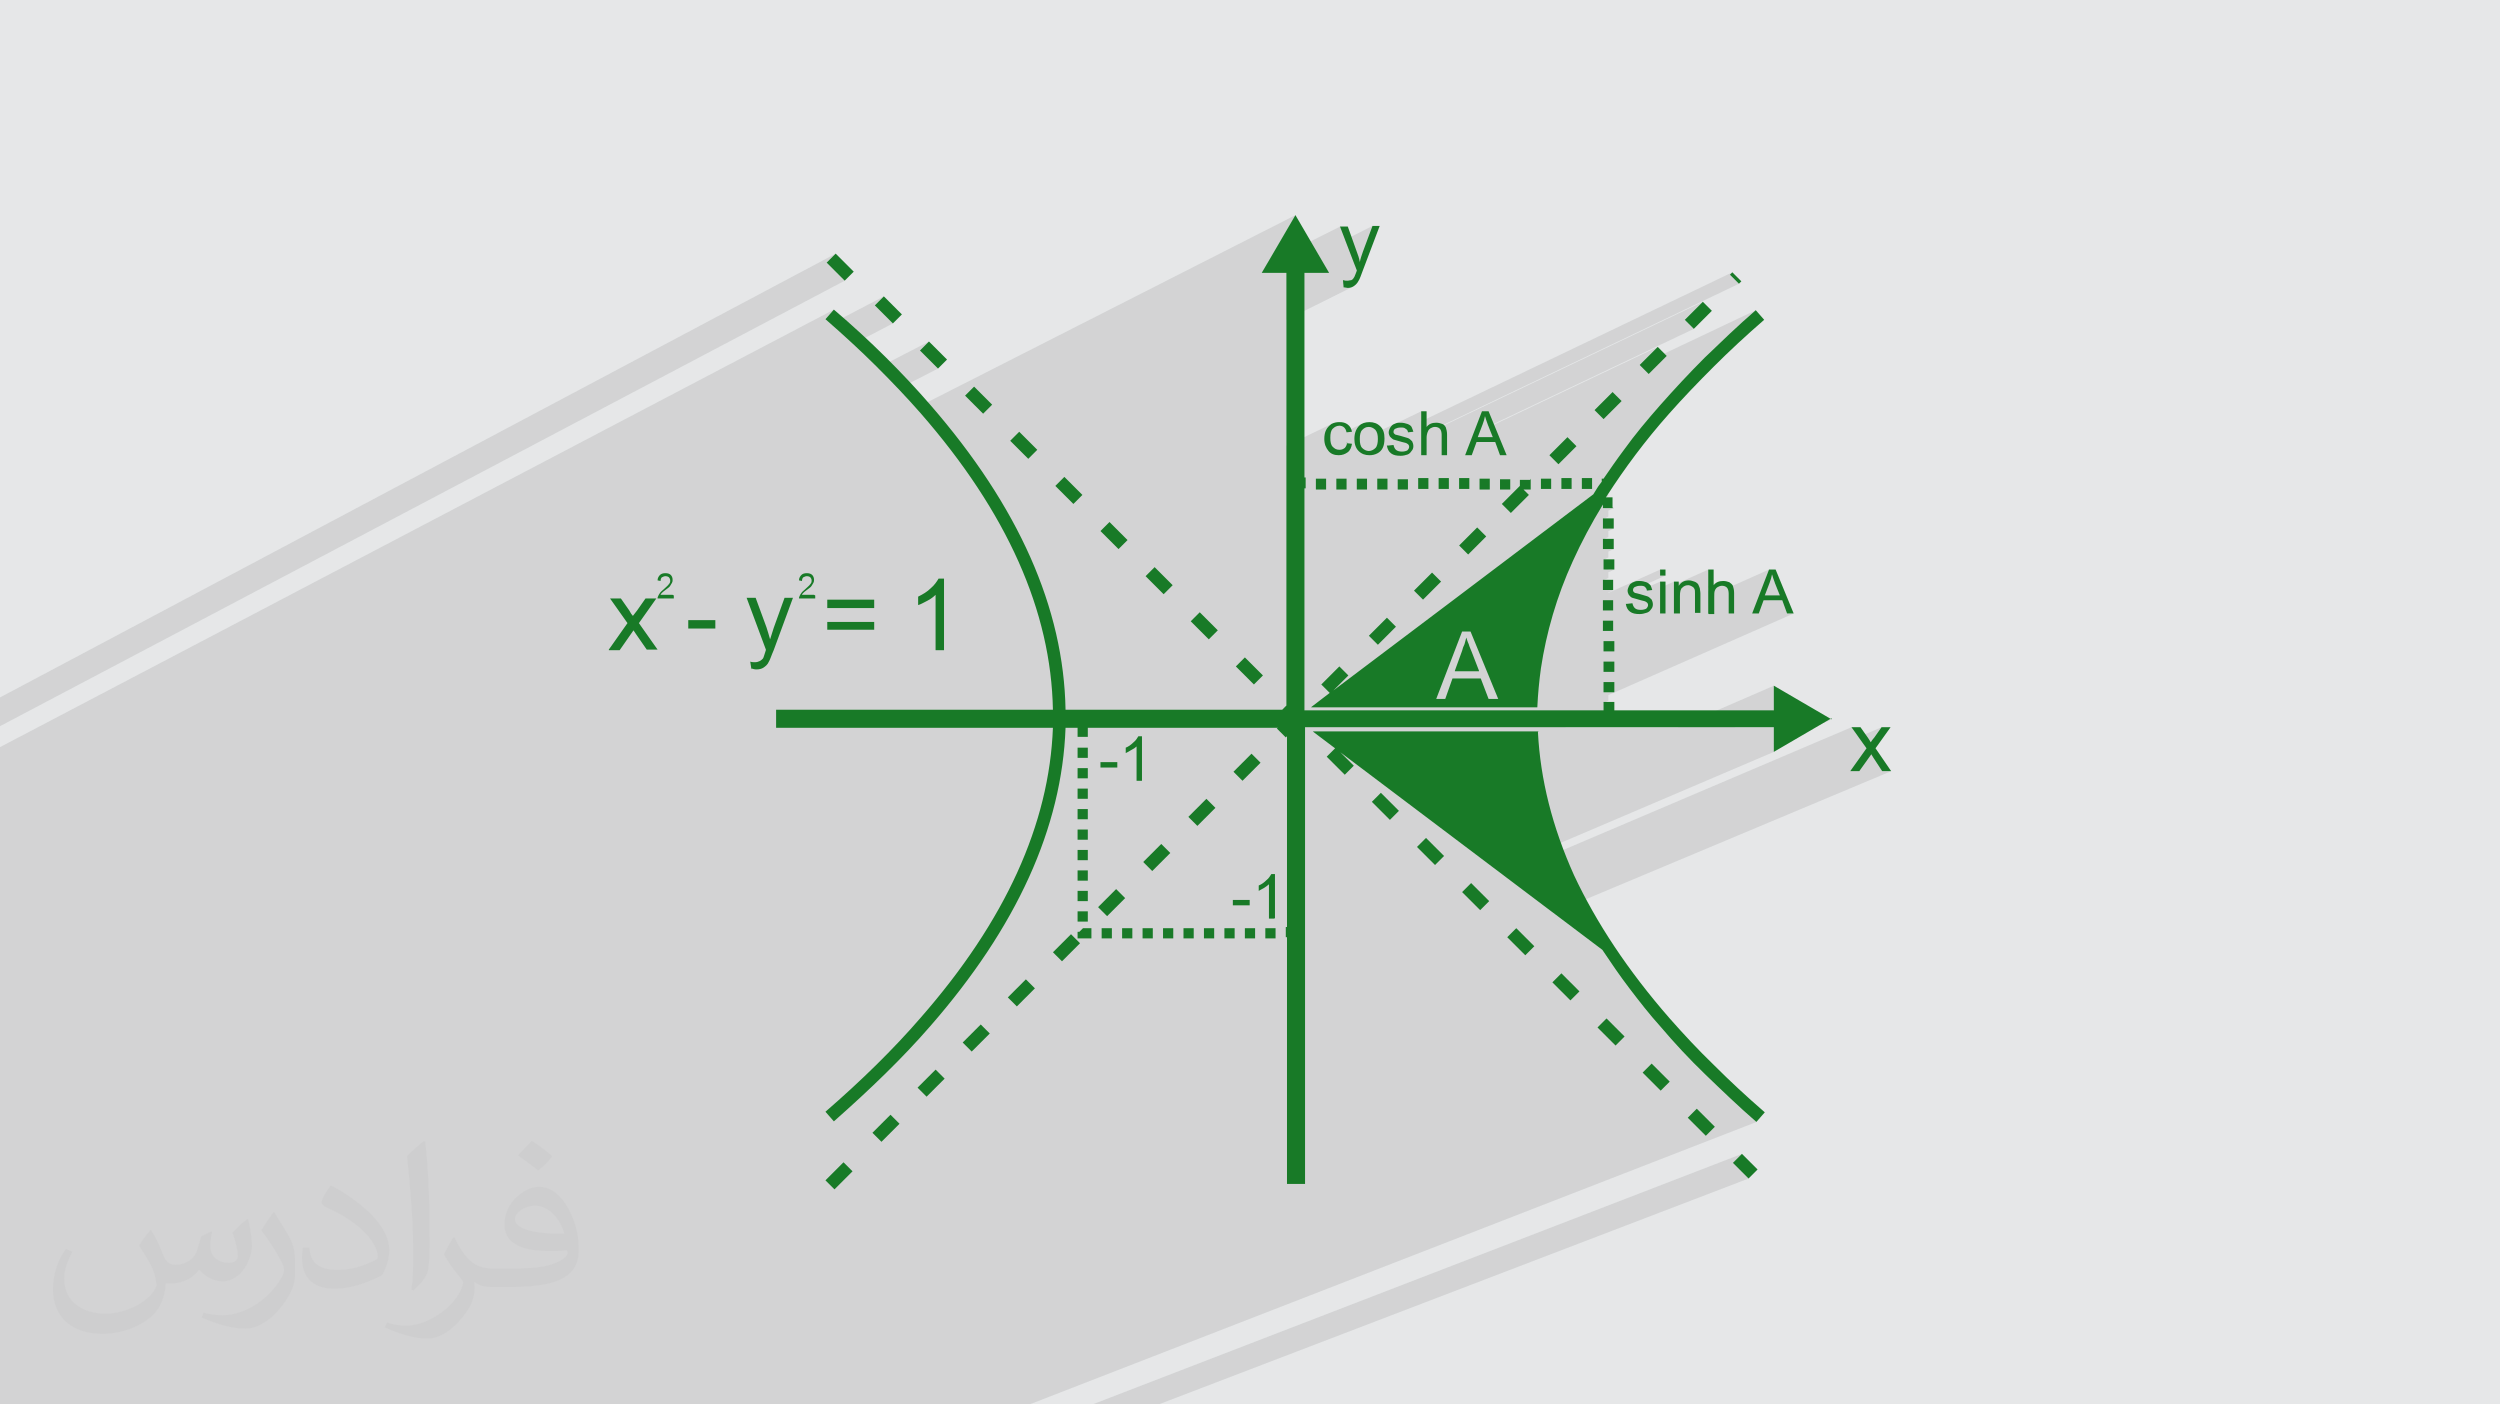 <?xml version="1.0" encoding="UTF-8"?>
<!DOCTYPE svg PUBLIC "-//W3C//DTD SVG 1.1//EN" "http://www.w3.org/Graphics/SVG/1.1/DTD/svg11.dtd">
<!-- Creator: CorelDRAW 2020 (64-Bit) -->
<svg xmlns="http://www.w3.org/2000/svg" xml:space="preserve" width="94.192mm" height="52.917mm" version="1.1" style="shape-rendering:geometricPrecision; text-rendering:geometricPrecision; image-rendering:optimizeQuality; fill-rule:evenodd; clip-rule:evenodd"
viewBox="0 0 9404.92 5283.66"
 xmlns:xlink="http://www.w3.org/1999/xlink"
 xmlns:xodm="http://www.corel.com/coreldraw/odm/2003">
 <defs>
  <style type="text/css">
   <![CDATA[
    .fil0 {fill:#E6E7E8}
    .fil3 {fill:#187A27;fill-rule:nonzero}
    .fil2 {fill:#373435;fill-opacity:0.031}
    .fil1 {fill:#2B2A29;fill-opacity:0.102}
   ]]>
  </style>
 </defs>
 <g id="Layer_x0020_1">
  <polygon class="fil0" points="-0,0 9404.92,0 9404.92,5283.66 -0,5283.66 "/>
  <path class="fil1" d="M-0 4190.58l0 -5.08 0 -0.84 0 -1.33 0 -1.1 0 -0.17 0 -0.58 0 -0.39 0 -3.33 0 -2.85 0 -3.05 0 -1.05 0 -2.75 0 -0.18 0 -0.85 0 -3.76 0 -1.27 0 -0.3 0 -0.69 0 -0.3 0 -11.17 0 -2.73 0 -0.22 0 -0.91 0 -0.15 0 -0.69 0 -7.54 0 -1.46 0 -1.5 0 -1.09 0 -0.16 0 -1.8 0 -1.4 0 -2.08 0 -8.13 0 -5.12 0 -0.64 0 -0.07 0 -0.08 0 -0.81 0 -9.66 0 -3.5 0 -1.28 0 -0.19 0 -9.16 0 -5.67 0 -3.14 0 -4.83 0 -2.58 0 -6.42 0 -1.71 0 -2.14 0 -9.36 0 -5.96 0 -13.24 0 -2.83 0 -4.17 0 -10.92 0 -15.13 0 -15.34 0 -21.19 0 -10.23 0 -1.06 0 -5.9 0 -22.44 0 -7.66 0 -6.59 0 -6.14 0 -6.8 0 -1.24 0 -5.13 0 -0.05 0 -4.18 0 -5.41 0 -3.23 0 -10.22 0 -0.62 0 -7.11 0 -0.69 0 -7.24 0 -27.97 0 -11.15 0 -21.91 0 -6.74 0 -5.57 0 -15.19 0 -3.46 0 -27.28 0 -7.2 0 -7.23 0 -6.23 0 -5.73 0 -3.6 0 -8.43 0 -1.84 0 -12.28 0 -1.91 0 -7.13 0 -1.15 0 -1.72 0 -0.28 0 -11.26 0 -1.03 0 -6.06 0 -1.62 0 -3.55 0 -2.42 0 -23.13 0 -9.98 0 -3.97 0 -0.18 0 -8.65 0 -0.97 0 -9.01 0 -0.69 0 -1.41 0 -2.46 0 -5.04 0 -4.54 0 -3.92 0 -4.81 0 -3.44 0 -5.28 0 -13.44 0 -1.59 0 -12.88 0 -2.4 0 -5.17 0 -5.9 0 -4.63 0 -11.49 0 -6.17 0 -3.97 0 -3.33 0 -7.3 0 -6.23 0 -0.12 0 -9.22 0 -3.02 0 -7.39 0 -4.43 0 -8.09 0 -2.18 0 -7.34 0 -0.94 0 -2.14 0 -6.19 0 -1.44 0 -3.87 0 -1 0 -4.94 0 -12.38 0 -43.66 0 -23.54 0 -14.89 0 -2.35 0 -24.87 0 -94.85 0 -91.8 0 -14.72 0 -123.68 0 -92.75 0 -14.55 0 -26.09 0 -17.7 3137.05 -1645.88 -31.69 36.22 12.68 11.03 7.99 7.02 198.92 -104.07 -33.96 33.95 67.92 67.92 -149.43 77.63 6.29 5.85 11.76 11.03 11.67 11.03 11.56 11.03 11.47 11.04 11.38 11.03 11.28 11.03 11.18 11.03 6.32 6.29 192.33 -99.1 -33.95 33.96 67.92 67.92 -149.14 76.3 2.77 2.93 10.38 11.03 10.29 11.03 10.21 11.04 10.12 11.03 10.05 11.03 9.96 11.03 2.62 2.93 1427.41 -725.63 -63.38 108.67 -42.06 72.08 272.96 -137.74 19.04 49.63 103.19 -51.89 -36.22 97.34 -1.7 4.99 -1.67 4.84 -1.61 4.72 -1.54 4.68 -1.43 4.67 -1.3 4.73 -1.14 4.83 -0.95 5 -19.69 9.84 8.39 21.86 -0.1 0.85 -0.25 0.85 -0.37 0.85 -0.41 0.85 -0.42 0.85 -0.37 0.85 -0.25 0.85 -0.1 0.85 -1.6 4.03 -1.41 3.6 -1.25 3.19 -1.12 2.77 -1.02 2.33 -0.93 1.92 -0.88 1.49 -0.86 1.06 -0.85 1.6 -0.88 1.41 -0.94 1.25 -1.01 1.12 -1.12 1.02 -1.26 0.93 -1.41 0.88 -1.6 0.86 -30.42 15.16 1 12 -0.17 0.08 0.44 0.02 2.51 0.25 2.47 0.37 2.39 0.41 2.28 0.42 2.14 0.37 1.99 0.25 1.8 0.1 3.3 -0.11 3.11 -0.32 2.96 -0.53 2.82 -0.74 2.71 -0.96 2.63 -1.17 -248.39 123.53 0 473.99 169.79 -82.08 -3.29 2.55 -3.09 2.59 -2.87 2.63 -2.65 2.71 -2.45 2.82 -2.23 2.96 -2.01 3.11 -1.81 3.3 -1.59 3.5 -0.97 2.62 39.06 -18.86 3.23 -1.32 3.31 -0.98 3.36 -0.6 3.38 -0.21 2.55 0.11 2.52 0.32 2.46 0.53 2.39 0.74 2.28 0.96 2.15 1.17 1.99 1.38 1.8 1.59 1.6 1.71 1.41 1.76 1.25 1.87 1.12 2.03 1.02 2.24 0.93 2.51 0.64 2.04 60.61 -29.21 -4.37 2.34 -3.99 2.76 -3.6 3.19 -4.03 4.46 -3.57 4.9 -3.1 5.39 -2.6 5.89 -1.53 4.74 36.89 -17.75 3.09 -1.32 3.35 -0.98 3.66 -0.61 4.04 -0.21 3.39 0.21 3.36 0.61 3.3 0.98 3.24 1.32 3.13 1.64 2.99 1.94 2.84 2.2 2.65 2.44 2.34 3.4 1.95 3.49 0.86 2.01 63.34 -30.41 -1.59 0.85 -1.38 0.85 -1.17 0.85 -0.96 0.85 -0.18 0.18 108.85 -52.25 0 37.63 1170.38 -560.57 -9.05 9.06 33.95 33.96 -1132.66 540.76 1.62 0.68 1.5 0.82 993.72 -474.34 -67.92 67.92 33.96 33.95 -772.36 366.82 1.12 2.81 635.42 -301.71 -67.92 67.92 0.69 0.69 436.24 -206.7 0 0 -12.68 11.06 -12.58 11.1 -12.48 11.15 -12.38 11.18 -12.29 11.2 -12.19 11.22 -12.12 11.24 -12.02 11.24 -11.95 11.25 -11.88 11.24 -11.8 11.22 -11.73 11.2 -11.66 11.18 -11.6 11.15 -11.54 11.1 -11.49 11.06 -11.01 11.06 -10.95 11.1 -10.89 11.15 -10.82 11.18 -10.76 11.2 -10.69 11.22 -10.62 11.24 -10.54 11.24 -10.46 11.25 -10.38 11.24 -10.29 11.22 -10.2 11.2 -10.11 11.18 -10.02 11.15 -9.91 11.1 -9.82 11.06 -9.29 10.58 -9.18 10.54 -9.08 10.5 -8.96 10.46 -8.87 10.44 -8.76 10.41 -8.65 10.4 -8.54 10.4 -8.44 10.4 -8.33 10.4 -8.23 10.41 -8.12 10.44 -8.02 10.46 -7.9 10.5 -7.8 10.54 -7.7 10.58 -10.08 13.58 -9.91 13.58 -9.74 13.59 -9.62 13.58 -9.5 13.58 -9.43 13.59 -9.37 13.58 -9.35 13.58 -6.79 3.15 0 8.18 -6.79 9.06 -3.3 4.34 -3.15 4.53 -3.03 4.69 -2.99 4.82 -2.98 4.93 -3.04 5 -3.14 5.06 -3.3 5.09 -88.89 67.14 145.45 -67.14 0 6.79 -168.45 77.73 -75.42 56.96 223.51 -102.99 0 13.58 5.61 0 14.75 -6.79 0 6.79 0.01 0 20.37 0 -20.38 9.38 0 22.32 -20.36 9.35 0 35.94 5.52 0 14.84 -6.8 0 6.8 0.01 0 20.37 0 -20.38 9.33 0 22.35 -20.36 9.31 0 35.98 5.47 0 14.89 -6.79 0 6.79 0.01 0 20.37 0 -20.38 9.29 0 22.41 -18.09 8.23 0 37.05 3.13 0 14.97 -6.79 0 6.79 2.28 0 18.1 0 2.27 0 0 0 -22.65 10.26 0 21.43 -20.36 9.22 0 36.07 5.32 0 15.04 -6.79 0 6.79 0.01 0 15.85 0 2.27 0 2.26 0 -20.38 9.2 0 1.65 194.69 -87.82 0 22.64 20.38 0 -86.39 38.89 1.21 0.17 2.28 0.54 2.15 0.8 1.99 1.12 1.8 1.5 0.94 0.96 1.08 1.17 1.13 1.38 0.09 0.13 53.36 -24 0 23.38 52.07 -23.38 0 12.63 129.03 -57.91 0 62.76 35.95 -16.07 -4.3 2.18 -4.01 2.74 -3.74 3.32 -3.5 3.92 -20.38 9.11 0 13.73 39.65 -17.7 1.79 -0.77 1.86 -0.68 1.97 -0.58 2.1 -0.45 2.27 -0.29 2.45 -0.1 2.55 0.11 2.51 0.32 2.47 0.53 2.39 0.74 2.28 0.96 2.14 1.17 1.99 1.38 1.8 1.59 1.6 1.91 0.07 0.11 156.81 -69.93 -10.71 27.94 22.04 -9.82 0.95 3.5 1.14 3.71 1.29 3.92 1.43 4.13 1.54 4.35 1.62 4.56 1.67 4.77 1.69 4.98 18.11 45.27 -40.94 18.12 49.99 0 18.11 49.79 24.9 0 -697.26 306.94 0 21.32 -18.09 7.96 0 28.26 -144.45 63.38 424.81 0 360.29 -156.2 0 92.82 -147.08 63.38 147.07 0 0 58.95 217.32 -92.92 0 0 0.01 4.54 -217.33 92.89 0 29.35 -1042.85 444.89 25.95 19.57 1308.94 -557.26 26.33 36.85 86.85 -36.85 -27.16 38.47 -1.7 1.8 -1.7 1.99 -1.7 2.15 -1.7 2.28 -1.71 2.39 -1.7 2.47 -1.7 2.51 -1.7 2.55 -24.58 10.4 8.75 12.24 -30.72 43.24 48.83 -20.61 6.79 11.32 33.96 52.07 33.95 0 -1271.16 533.15 184.55 139.18 5.97 8.94 6.02 8.99 6.07 9.03 6.13 9.06 6.18 9.09 6.24 9.11 6.28 9.12 6.34 9.13 6.4 9.13 6.44 9.12 6.5 9.11 6.56 9.09 6.6 9.06 6.66 9.03 6.71 8.99 6.77 8.94 6.82 8.94 6.87 8.99 6.94 9.03 7 9.06 7.06 9.09 7.13 9.11 7.21 9.12 7.29 9.13 7.36 9.13 7.45 9.12 7.53 9.11 7.62 9.09 7.72 9.06 7.81 9.03 7.91 8.99 8.01 8.94 9.42 11.06 9.58 11.1 9.73 11.15 9.88 11.18 10.02 11.2 10.15 11.22 10.3 11.24 10.44 11.25 10.56 11.24 10.7 11.24 10.83 11.22 10.94 11.2 11.07 11.18 11.18 11.15 11.3 11.1 11.4 11.06 11.49 11.06 11.54 11.11 11.6 11.14 11.66 11.18 11.73 11.21 11.8 11.22 11.88 11.24 11.95 11.24 12.02 11.25 12.12 11.24 12.19 11.22 12.29 11.2 12.38 11.18 12.48 11.15 12.58 11.1 12.68 11.06 0 0 -2735.57 1062.83 -52.05 0 -223.67 0 -48.54 0 -270.99 0 -11.94 0 -218.31 0 -46.59 0 -159.08 0 -63.8 0 -54.04 0 -4.15 0 -208.99 0 -44.78 0 -171.99 0 -99.15 0 -208.15 0 -43.01 0 -53 0 -212.52 0 -203.33 0 -39.89 0 -1.47 0 -27.18 0 -72.57 0 -28.65 0 -31.62 0 -28.26 0 -21.08 0 -39.11 0 -11.62 0 -19.97 0 -24.42 0 -12.19 0 -40.94 0 -45.26 0 -35.73 0 -13.47 0 -6.7 0 -39.71 0 -15.78 0 -29.72 0 -27.91 0 -8.86 0 -47.25 0 -20.89 0 -38.67 0 -3.98 0 -4.28 0 -20.28 0 -33.86 0 -2.5 0 -0.91 0 -12.87 0 -3.98 0 -0.57 0 -13.04 0 -33.86 0 -0.88 0 -9.94 0 -5.94 0 -17.11 0 -2.54 0 -18.24 0 -5.17 0 -7.91 0 -4.75 0 -5.88 0 -23.23 0 -28.24 0 -5.63 0 -2.82 0 -7.64 0 -22.1 0 -1.32 0 -9.49 0 -24.37 0 -10.28 0 -4.85 0 -17.94 0 -0.53 0 -0.26 0 -33.87 0 -10.1 0 -10.54 0 -13.21 0 -10.69 0 -16.24 0 -0.67 0 -4.58 0 -1.68 0 -9.93 0 -7.5 0 -0.01 0 -15 0 -1.44 0 -27.8 0 -6.06 0 -8.77 0 -0.98 0 -1.69 0 -14.66 0 -7.78 0 -32.96 0 -0.91 0 -9.57 0 -24.3 0 -23.07 0 -2.3 0 -2.53 0 -15.37 0 -2.56 0 -33 0 -3.23 0 -3.24 0 -4.39 0 -5.96 0 -3.79 0 -0.23 0 -5.19 0 -1.91 0 0 -3.92 0 -1.46 0 -0.33 0 -0.83 0 -5.77 0 -0.71 0 -0.12 0 -0.88 0 -0.27 0 -5.31 0 -0.98 0 -8.32 0 -17.86 0 -4.72 0 -0.99 0 -0.04 0 -8.16 0 -0.61 0 -0.21 0 -1.21 0 -2.26 0 -4.48 0 -0.83 0 -4.98 0 -1.66 0 -2.38 0 -0.64 0 -1.61 0 -1.84 0 -1.01 0 -1.66 0 -0.53 0 -0.14 0 -6.72 0 -3.08 0 -3.2 0 -0.01 0 -11.58 0 -3.97 0 -1.01 0 -2.43 0 -2.69 0 -0.53 0 -0.75 0 -6.76 0 -0.87 0 -2.88 0 -0.79 0 -0.05 0 -4.16 0 -2.51 0 -0.71 0 -4.69 0 -1.06 0 -1.05 0 -0.87 0 -5.34 0 -0.13 0 -5.71 0 -2.01 0 -1.85 0 -3.61 0 -0.83 0 -0.11 0 -4.61 0 -2.27 0 -3.5 0 -1.05 0 -0.09 0 -7.49 0 -0.03 0 -2.2 0 -7.85 0 -0.16 0 -2.98 0 -0.22 0 -0.04 0 -4.14 0 -0.13 0 -0.29 0 -2.57 0 -0.45 0 -2.2 0 -0.32 0 -1.6 0 -1.35 0 -2.4 0 -4.25 0 -0.9 0 -0.05 0 -0.02 0 -5.53 0 -3.16 0 -1.22 0 -3.35 0 -0.99 0 -2.86 0 -3.44 0 -0.45 0 -0.93 0 -1.01 0 -2.8 0 -2.25 0 -4.49 0 -1.22 0 -1.37 0 -3.8 0 -0.81 0 -0.04 0 -2.49 0 -1.26 0 -0.24 0 -1.76 0 -1.8 0 -2.26 0 -3.36 0 -0.06 0 -0.71 0 -1.19 0 -0.37 0 -7.1 0 -2.43 0 -2.6 0 -1.6 0 -1.51 0 -1.81 0 -0.86 0 -1.9 0 -0.84 0 -1.67 0 -1.9 0 -2.72 0 -0.23 0 -0.91 0 -0.14 0 -1.38 0 -0.38 0 -1.59 0 -6.79 0 -5.98 0 -0.94 0 -1.59 0 -0.57 0 -0.8 0 -1.7 0 -0.01 0 -2.14 0 -2.84 0 -0.94 0 -0.27 0 -5.36 0 -1.99 0 -8.94 0 -2.24 0 -15.27 0 -0.01 0 -2.34 0 -0.19 0 -0.92 0 -2.01 0 -12.9 0 -0.92 0 -0.88 0 -1.05 0 -0.01 0 -0.84 0 -0.12 0 -6.68 0 -1.89 0 -0.64 0 -2.43 0 -1.53 0 -1.18 0 -2.3 0 -0.58 0 -2.47 0 -3.34 0 -7.05 0 -2.42 0 -7.42 0 -5.14 0 -0.38 0 -0.81 0 -10.34 0 -7.03 0 -7.69 0 -5.63 0 -2.07 0 -0.22 0 -8.93 0 -0.78 0 -8.66 0 -3.63 0 -7.61 0 -2.07 0 -2.12 0 -1.25 0 -9.49 0 -3.58 0 -1.87 0 -2.91 0 -1.34 0 -1.62 0 -5.63 0 -0.77 0 -0.08 0 -1.25 0 -0.48 0 -3.54 0 -0.74 0 -8.44 0 -4.06 0 -5.05 0 -7.47 0 -1.92 0 -0.19 0 -4.49 0 -1.44 0 -10.45 0 -7.76 0 -5.63 0 -2.14 0 -7.81 0 -3.44 0 -3.25 0 -13.51 0 -1.74 0 -5.11 0 -0.52 0 -3.85 0 -4.37 0 -1.81 0 -4.34 0 -0.87 0 -6.41 0 -0.77 0 -15.62 0 -2.28 0 -3.71 0 -4.89 0 -1.75 0 -4.45 0 -0.58 0 -0.47 0 -0.3 0 -1.84 0 -4.54 0 -7.1 0 -2.09 0 -1.89 0 -1.95 0 -1.81 0 -5.28 0 -1.86 0 -1.97 0 -2.18 0 -3.57 0 -7.19 0 -2.06 0 -3.76 0 -1.89 0 -7.22 0 -1.41 0 -2.68 0 -3.62 0 -2.27 0 -3.11 0 -0.59 0 -3.32 0 -3.78 0 -0.26 0 -1.63 0 -1 0 -8.45 0 -5.54 0 -0.76 0 -1.91 0 -2.79 0 -0.99 0 -0.12 0 -2.9 0 -2.68 0 -2.07 0 -0.83 0 -5.49 0 -1.07 0 -8.5 0 -5.53 0 -1.98 0 -0.08 0 -1.89 0 -5.61 0 -0.01 0 -4.49 0 -1.07 0 -2.03 0 -2.97 0 -4.56 0 -2.05 0 -5.46 0 -0.05 0 -7.6 0 -1.91 0 -0.6 0 -5.04 0 -1.96 0 -0.8 0 -3.4 0 -1.48 0 -7.6 0 -1.91 0 -5.72 0 -5.71 0 -1.93 0 -3.79 0 -1.53 0 -2.3 0 -7.53 0 -0.15 0 -1.77 0 -0.12 0 -1.27 0 -4.46 0 -7.64 0 -0.08 0 -3.73 0 -3.87 0 -5.85 0 -2.71 0 -1.06 0 -2.05 0 -3.69 0 -3.7 0 -2.19 0 -3.68 0 -0.89 0 -1.02 0 -1.22 0 -0.91 0 -1.79 0 -5.93 0 -1.74 0 -0.09 0 -1.83 0 -0.39 0 -3.88 0 -1.57 0 -5.92 0 -0.05 0 -0.79 0 -0.77 0 -0.15 0 -2.19 0 -5.6 0 -2.54 0 -2.95 0 -0.53 0 -1.8 0 -7.69 0 -5.24 0 -0.81 0 -2.01 0 -1.56 0 -0.1 0 -2.95 0 -2.88 0 -2.36 0 -3.73 0 -1.77 0 -7.71 0 -6.13 0 -3.35 0 -0.15 0 -0.03 0 -4.9 0 -1.03 0 -0.28 0 -2.23 0 -1.59 0 -1.17 0 -0.92 0 -1.3 0 -0.44 0 -7.73 0 -0.6 0 -2.48 0 -0.85 0 -2.29 0 -0.73 0 -2.71 0 -1.81 0 -1.46 0 -2.76 0 -0.36 0 -2.53zm4159.47 1093.09l-50.47 0 2444.12 -942.84 -33.96 33.95 58.86 58.86 -2220 850.03 -198.55 0zm-4159.47 -2551.8l0 -93.76 0 -14.38 3143.84 -1669.55 -33.96 33.95 67.92 67.92 -3177.8 1675.82zm3211.76 -1709.77l0 0zm3395.7 3198.74l0 0zm31.69 -36.23l0 0zm0 0l0 0zm-3076.5 -2832l0 0zm2503.77 556.89l0 0zm570.48 -706.3l0 0zm-31.69 -36.22l0 0zm31.69 36.22l0 0z"/>
  <path class="fil2" d="M568.51 4627.69c17.95,27.21 29.6,53.36 40.96,82.43 8.45,16.91 12.93,48.09 52.57,48.09 11.61,0 28.28,-3.42 43.06,-11.61 16.63,-8.73 29.32,-21.94 35.94,-42l15.85 -53.36 38.57 -19.02 2.64 2.64c-5.27,20.09 -6.59,39.36 -6.59,54.43 0,44.63 38.57,61.56 69.22,61.56 17.95,0 34.09,-8.73 34.09,-25.11 0,-21.13 -8.98,-57.06 -20.62,-89.29 17.95,-17.95 35.94,-35.94 56.53,-50.47l3.17 1.6c8.98,38.04 14,75.56 14,100.66 0,24.57 -10.83,51.79 -19.81,69.49 -18.49,34.87 -51.25,62.62 -90.87,62.62 -30.1,0 -63.65,-15.07 -86.66,-43.06l-1.32 0c-21.66,26.96 -55.22,51.25 -108.86,51.25l-16.63 0c-2.64,35.41 -10.29,60.49 -21.94,82.95 -31.95,62.34 -126.81,106.47 -216.1,106.47 -124.17,0 -186.51,-71.59 -186.51,-166.96 0,-58.91 19.27,-113.6 48.88,-152.42l24.29 10.04c-18.49,35.41 -30.91,68.68 -30.91,101.45 0,89.29 72.66,131.83 156.4,131.83 77.68,0 173.83,-49.41 191.28,-106.72 -6.59,-62.62 -30.1,-91.93 -66.04,-148.99 10.83,-19.02 24.83,-38.04 42.28,-58.38l3.17 0 0 0 0 0 -0.02 -0.09zm1432.13 -336.04c26.15,16.39 51.79,35.66 76.87,57.85 -14,19.81 -31.45,37.79 -53.11,53.64 -25.11,-20.34 -50.19,-37.79 -75.84,-56.27 17.42,-19.55 34.62,-38.29 52.04,-55.22l0 0 0 0 0 0 0 0 0 0 0.03 0zm13.47 244.11c-42.28,0 -76.87,27.75 -76.87,48.34 0,44.13 84.53,57.85 185.72,57.31 -12.68,-51.79 -57.06,-105.68 -108.86,-105.68l0.01 0.03zm-94.86 236.19c54.96,0 103.04,-1.6 139.74,-10.83 40.96,-10.29 75.56,-30.91 75.56,-45.17 0,-3.7 0,-8.19 -1.32,-11.89 -22.98,2.11 -49.41,2.11 -72.38,2.11 -74.49,0 -131.55,-16.91 -154.02,-58.66 -5.55,-11.61 -9.51,-24.57 -9.51,-39.36 0,-40.43 17.42,-79.79 48.09,-107 25.61,-22.45 53.89,-36.44 82.67,-36.44 52.04,0 93.51,41.75 122.57,107.54 15.85,35.94 26.68,77.4 26.68,129.72 0,34.87 -9.51,64.19 -31.17,85.85 -40.43,39.11 -114.92,53.89 -229.04,53.89l-51.79 0 0 0 -13.47 0c-28.28,0 -48.62,-5.02 -64.72,-17.42l-2.64 0c0.79,6.59 1.32,12.93 1.32,19.02 0,25.61 -8.45,58.38 -25.61,84.53 -50.72,75.3 -105.68,108.04 -153.24,108.04 -48.09,0 -107,-18.49 -160.11,-42.54l9.51 -18.49c17.17,7.13 40.96,11.89 73.7,11.89 85.85,0 198.66,-82.43 212.66,-163 -3.17,-6.59 -8.98,-15.32 -17.17,-24.57 -25.11,-29.85 -40.96,-54.68 -55.75,-80.83 12.68,-25.11 24.29,-45.17 35.13,-63.4l4.49 -0.53c36.72,74.77 69.99,117.55 144.23,117.55l11.61 0 0 0 53.89 0 0 0 0 0 0 0 0 0 0 0 0.09 0.01zm-371.98 79c6.34,-34.34 6.87,-72.91 6.87,-108.86l0 -53.36c0,-99.6 -12.68,-244.36 -22.98,-338.68 17.95,-19.27 43.06,-42 62.87,-57.31l5.81 1.6c13.47,118.62 16.63,256 16.63,383.06 0,33.3 -1.32,65.79 -4.49,89.55 -1.85,30.1 -19.27,52.83 -56.53,87.7l-8.19 -3.7zm-382.8 -157.19c1.85,46.77 24.83,83.49 105.15,83.49 49.93,0 92.19,-12.93 138.96,-35.13 8.45,-3.7 12.93,-8.73 12.93,-12.93 0,-29.32 -22.45,-68.15 -60.23,-103.55 -36.72,-33.3 -85.34,-62.62 -130.76,-82.18 -15.6,-6.59 -20.62,-13.47 -20.62,-20.09 0,-13.47 17.95,-41.75 32.77,-62.09l5.02 -0.53c52.04,27.21 110.17,67.64 153.24,112.53 39.11,41.47 63.4,83.49 63.4,129.19 0,33.81 -10.29,65.51 -26.96,95.11 -57.06,28.79 -117.83,50.72 -178.06,50.72 -73.17,0 -123.1,-34.34 -123.1,-114.92 0,-8.73 0,-22.19 3.17,-39.64l25.11 0 0 0 0 0 0 0 0 0 0 0 -0.02 0zm-132.37 -132.9l45.45 73.45c16.63,27.21 32.23,56.81 32.23,103.55l0 59.7c0,48.34 -30.91,100.13 -80.83,151.38 -39.11,34.62 -73.7,49.41 -105.68,49.41 -47.55,0 -101.98,-14.79 -164.85,-41.75l7.13 -18.49c19.81,5.27 42.79,9.77 71.06,9.77 90.36,-0.53 182.8,-66.57 225.08,-147.15 5.02,-9.26 6.87,-17.95 6.87,-24.04 0,-9.26 -5.02,-19.55 -8.98,-28.79 -22.98,-43.31 -48.62,-82.95 -76.87,-119.68 14.79,-23.25 29.6,-45.7 45.7,-67.9l3.7 0.53 0 0 0 0 0 0 0 0 0 0 -0.02 0.01z"/>
  <path class="fil3" d="M4911.86 1812.16l38.48 0 -38.48 0zm76.97 0l38.48 0 -38.48 0zm76.97 0l38.48 0 -38.48 0zm76.96 0l38.48 0 -38.48 0zm76.96 0l38.48 0 -38.48 0zm76.97 0l38.48 0 -38.48 0zm76.97 0l38.48 0 -38.48 0zm76.96 0l38.48 0 -38.48 0zm76.97 0l38.48 0 -38.48 0zm76.96 0l38.48 0 -38.48 0zm76.97 0l38.48 0 -38.48 0zm76.97 0l38.48 0 -38.48 0zm76.96 0l38.48 0 -38.48 0zm76.97 0l38.47 0 -38.47 0zm76.96 0l31.69 0 -31.69 0zm61.12 47.54l0 6.79 0 -6.79zm0 45.28l0 38.48 0 -38.48zm0 76.96l0 38.47 0 -38.47zm0 76.96l0 38.48 0 -38.48zm0 76.97l0 38.48 0 -38.48zm0 76.97l0 38.48 0 -38.48zm0 76.97l0 38.48 0 -38.48zm0 76.96l0 38.47 0 -38.47zm0 76.96l0 38.48 0 -38.48zm0 76.97l0 38.48 0 -38.48zm0 76.97l0 38.48 0 -38.48zm-2877.27 1774.81l33.95 33.95 -67.92 67.92 -33.95 -33.96 67.92 -67.91zm3787.33 -1471.46l61.13 -86.03 -56.59 -79.23 33.95 0 27.17 38.47c4.52,6.8 9.06,13.59 11.31,18.11 4.53,-6.79 9.06,-13.58 13.59,-18.11l27.16 -38.47 33.96 0 -56.6 79.23 58.86 86.03 -33.95 0 -33.96 -52.07 -6.79 -11.32 -45.27 63.39 -33.96 0 0 0zm-1906.11 -1820.1l-2.26 -27.16c6.79,2.26 11.31,2.26 15.84,2.26 6.8,0 11.32,-2.26 15.85,-2.26 4.53,-2.27 6.8,-4.53 9.06,-9.06 2.27,-2.27 4.53,-9.06 9.06,-20.38 0,-2.26 2.27,-4.52 2.27,-6.79l-63.39 -165.26 29.43 0 33.96 95.09c4.52,11.31 9.06,24.89 11.31,38.48 2.27,-13.59 6.79,-24.9 11.32,-38.48l36.22 -97.34 27.17 0 -63.39 167.52c-6.79,18.11 -11.32,31.69 -15.85,38.48 -4.52,9.06 -11.31,15.85 -18.11,20.38 -6.79,4.52 -13.58,6.79 -22.64,6.79 -4.52,0 -11.31,-2.27 -18.1,-2.27l0 0 2.28 0zm-2519.61 1159.07l0 11.32 -61.13 0c0,-2.27 0,-4.53 2.26,-9.06 2.27,-4.52 4.53,-9.06 6.79,-11.32 2.27,-4.52 9.06,-9.05 13.59,-13.58 9.05,-9.06 15.85,-13.58 20.37,-20.37 4.52,-4.52 4.52,-9.06 4.52,-13.58 0,-4.53 -2.26,-9.06 -4.52,-11.32 -2.27,-2.26 -6.79,-4.52 -13.58,-4.52 -4.53,0 -9.06,2.27 -13.58,4.52 -2.27,2.27 -4.53,6.79 -4.53,13.58l-11.31 -2.26c0,-9.06 4.52,-15.85 9.05,-20.38 4.53,-4.52 11.32,-6.79 20.38,-6.79 9.06,0 15.85,2.27 20.37,6.79 4.53,4.53 6.79,11.32 6.79,18.11 0,4.52 0,6.79 -2.26,11.32 -2.27,4.52 -4.53,6.79 -6.8,11.31 -2.26,4.52 -9.05,9.06 -18.1,15.85 -6.79,4.52 -11.32,9.06 -13.58,11.31 -2.27,2.27 -4.53,4.53 -4.53,6.8l45.27 0 0 0 4.54 2.26zm531.99 0l0 11.32 -61.13 0c0,-2.27 0,-4.53 2.27,-9.06 2.26,-4.52 4.52,-9.06 6.79,-11.32 2.27,-4.52 9.06,-9.05 13.58,-13.58 9.06,-9.06 15.85,-13.58 20.37,-20.37 4.53,-4.52 4.53,-9.06 4.53,-13.58 0,-4.53 -2.27,-9.06 -4.53,-11.32 -2.26,-2.26 -6.79,-4.52 -13.58,-4.52 -4.52,0 -9.06,2.27 -13.58,4.52 -2.27,2.27 -4.52,6.79 -4.52,13.58l-11.32 -2.26c0,-9.06 4.52,-15.85 9.06,-20.38 4.52,-4.52 11.31,-6.79 20.37,-6.79 9.06,0 15.85,2.27 20.37,6.79 4.53,4.53 6.8,11.32 6.8,18.11 0,4.52 0,6.79 -2.27,11.32 -2.27,4.52 -4.53,6.79 -6.79,11.31 -2.27,4.52 -9.06,9.06 -18.11,15.85 -6.79,4.52 -11.31,9.06 -13.58,11.31 -2.27,2.27 -4.52,4.53 -4.52,6.8l45.27 0 0 0 4.53 2.26zm-776.48 203.74l70.18 -99.61 -65.66 -92.81 40.75 0 31.69 45.27c4.52,9.06 9.06,15.85 13.58,20.37 4.52,-6.79 11.31,-13.58 15.85,-20.37l31.69 -45.27 40.74 0 -65.65 92.81 70.18 99.61 -40.75 0 -40.75 -58.86 -9.05 -13.58 -52.07 74.71 -40.75 0 0 0 0.01 -2.27zm298.82 -79.23l0 -31.69 101.88 0 0 31.69 -101.88 0zm237.7 153.94l-4.53 -29.43c6.79,2.27 13.59,2.27 18.11,2.27 6.79,0 13.58,-2.27 18.11,-4.52 4.52,-2.27 9.05,-6.8 11.31,-9.06 2.27,-2.27 4.53,-11.32 9.06,-24.9 0,-2.27 2.27,-4.52 2.27,-9.06l-72.45 -194.69 33.96 0 40.74 110.92c4.53,13.59 9.06,29.43 13.59,45.27 4.52,-13.58 9.05,-29.43 13.58,-43l40.75 -113.19 31.68 0 -72.44 196.95c-9.06,20.37 -13.58,36.22 -18.11,43 -4.52,11.32 -13.58,18.11 -20.37,22.64 -6.79,4.53 -15.85,6.79 -27.16,6.79 -6.79,0 -13.59,-2.26 -20.38,-4.52l0 0 2.29 4.52zm461.81 -230.9l-176.57 0 0 -31.69 176.57 0 0 31.69zm0 81.49l-176.57 0 0 -29.43 176.57 0 0 29.43zm262.6 76.97l-31.69 0 0 -208.26c-6.79,6.79 -18.11,15.85 -31.69,22.64 -13.58,6.79 -24.9,13.58 -33.95,15.85l0 -31.69c18.1,-9.06 33.95,-18.11 47.53,-31.69 13.58,-11.32 22.64,-24.9 29.43,-36.22l20.38 0 0 267.13 0 2.26zm588.59 441.44l0 -20.37 63.38 0 0 20.37 -63.38 0zm156.2 49.8l-20.37 0 0 -129.03c-4.53,4.52 -11.32,9.06 -20.38,13.58 -6.79,4.53 -15.85,9.06 -20.37,11.32l0 -20.38c11.31,-4.52 20.37,-11.31 29.43,-20.37 9.06,-6.79 13.58,-15.85 18.11,-22.64l13.58 0 0 165.26 0 0 0 2.26zm341.83 468.61l0 -20.38 63.38 0 0 20.38 -63.38 0zm156.2 49.79l-20.37 0 0 -129.03c-4.53,4.53 -11.32,9.06 -18.11,13.58 -9.06,4.53 -15.85,9.06 -20.37,11.32l0 -20.37c11.31,-4.53 20.37,-11.32 29.43,-20.38 9.06,-6.79 13.58,-15.85 18.1,-22.64l13.59 0 0 165.26 0 0 -2.27 2.26zm1326.58 -1183.97l20.37 -2.27c2.27,9.06 4.53,13.59 9.06,18.11 4.52,4.52 11.32,6.79 22.64,6.79 9.06,0 15.85,-2.27 20.37,-4.52 4.53,-4.53 6.8,-9.06 6.8,-13.58 0,-4.53 -2.27,-9.06 -6.8,-11.32 -2.26,-2.27 -9.05,-4.52 -20.37,-6.79 -15.85,-4.52 -24.9,-6.79 -31.69,-9.06 -6.79,-2.27 -9.06,-6.79 -13.58,-11.31 -2.27,-4.53 -4.52,-9.06 -4.52,-15.85 0,-4.53 2.26,-11.32 4.52,-15.85 2.27,-4.53 4.52,-9.06 9.06,-11.32 2.27,-2.26 6.79,-4.52 13.58,-6.79 4.52,-2.27 11.32,-2.27 18.11,-2.27 9.05,0 18.1,2.27 24.89,4.53 6.8,2.27 11.32,6.79 15.85,11.31 2.27,4.53 4.53,11.32 6.79,18.11l-20.37 2.27c0,-6.79 -4.52,-11.32 -6.79,-13.59 -4.52,-4.52 -11.32,-4.52 -18.11,-4.52 -9.05,0 -15.85,2.27 -20.37,4.52 -4.52,2.27 -6.79,6.8 -6.79,11.32 0,2.27 0,4.52 2.27,6.79 2.26,2.27 4.52,4.52 6.79,4.52 2.26,0 9.06,2.27 18.1,4.53 13.59,4.52 24.9,6.79 29.44,9.06 4.52,2.26 9.05,6.79 13.58,11.31 2.26,4.53 4.52,11.32 4.52,18.11 0,6.79 -2.27,13.58 -6.79,18.1 -4.52,6.8 -9.06,11.32 -18.11,13.59 -6.79,2.26 -15.85,4.52 -24.89,4.52 -15.85,0 -27.17,-2.27 -36.23,-9.06 -9.05,-6.79 -13.58,-15.85 -15.84,-29.43l0 0 4.52 0zm124.5 -106.4l0 -22.64 20.38 0 0 22.64 -20.38 0zm0 142.62l0 -119.98 20.38 0 0 119.98 -20.38 0zm52.07 0l0 -119.98 18.11 0 0 15.85c9.06,-13.58 20.37,-20.37 38.48,-20.37 6.79,0 13.58,2.26 20.37,4.52 6.79,2.27 11.32,6.79 13.59,9.06 2.26,4.52 4.52,9.06 6.79,15.85 0,4.52 2.26,11.31 2.26,20.37l0 72.45 -20.37 0 0 -72.45c0,-9.06 0,-13.58 -2.27,-18.1 -2.26,-4.53 -4.52,-6.8 -9.05,-9.06 -4.53,-2.27 -9.06,-4.53 -13.59,-4.53 -9.05,0 -15.85,2.27 -22.64,9.06 -6.79,4.53 -9.05,15.85 -9.05,31.69l0 65.65 -20.38 0 0 0 -2.27 0zm129.03 0l0 -165.26 20.38 0 0 58.86c9.06,-11.31 20.37,-15.85 36.22,-15.85 9.06,0 15.85,2.27 22.64,4.53 6.79,4.52 11.31,9.06 13.58,13.58 2.27,6.79 4.53,15.85 4.53,27.16l0 76.97 -20.38 0 0 -74.71c0,-9.06 -2.26,-18.1 -6.79,-22.64 -4.52,-4.52 -11.31,-6.79 -18.1,-6.79 -6.8,0 -11.32,2.27 -15.85,4.52 -4.53,2.27 -9.06,6.8 -11.32,13.59 -2.27,4.52 -2.27,13.58 -2.27,22.64l0 65.65 -20.37 0 0 0 -2.27 -2.27zm165.26 0l63.39 -165.26 24.9 0 67.92 165.26 -24.9 0 -18.11 -49.79 -70.17 0 -18.11 49.79 -22.64 0 -2.28 0zm47.54 -67.92l56.6 0 -18.11 -45.27c-4.52,-13.58 -9.06,-24.89 -11.31,-33.95 -2.27,11.31 -4.53,20.37 -9.06,31.69l-18.11 47.53 0 0 -0.01 0zm-1573.33 -572.74l20.37 2.27c-2.27,13.58 -6.79,24.9 -15.85,31.69 -9.06,6.79 -20.37,11.31 -33.95,11.31 -15.85,0 -29.43,-4.52 -38.48,-15.85 -9.06,-11.31 -15.85,-24.89 -15.85,-45.27 0,-13.58 2.27,-24.89 6.79,-33.95 4.52,-9.06 11.31,-15.85 20.37,-22.64 9.06,-4.53 18.11,-6.79 29.43,-6.79 13.59,0 22.64,2.26 31.69,9.06 9.06,6.79 13.58,15.84 15.85,27.16l-20.37 2.27c-2.27,-9.06 -4.53,-13.59 -9.06,-18.11 -4.52,-4.52 -11.32,-6.79 -18.11,-6.79 -9.05,0 -18.1,4.52 -24.89,11.31 -6.79,6.8 -9.06,18.11 -9.06,33.96 0,15.85 2.27,27.16 9.06,33.95 6.79,6.8 13.58,11.32 24.89,11.32 9.06,0 13.59,-2.27 20.38,-6.79 4.52,-4.53 9.05,-13.58 9.05,-22.64l0 0 -2.26 4.52zm29.43 -15.85c0,-22.64 6.79,-38.48 18.11,-49.79 9.05,-9.06 22.64,-13.58 38.47,-13.58 15.85,0 29.44,4.52 40.75,15.85 11.32,11.31 15.85,24.89 15.85,45.27 0,15.85 -2.27,27.16 -6.79,36.22 -4.52,9.06 -11.32,15.85 -20.37,20.37 -9.06,4.53 -18.11,6.79 -29.44,6.79 -15.84,0 -29.43,-4.52 -40.74,-15.85 -11.32,-11.31 -15.85,-27.16 -15.85,-45.27l0 0zm20.37 0c0,15.85 2.27,27.17 9.06,33.96 6.79,6.79 15.85,11.31 24.9,11.31 9.06,0 18.1,-4.52 24.89,-11.31 6.8,-6.79 9.06,-20.37 9.06,-33.96 0,-15.85 -2.26,-24.89 -9.06,-33.95 -6.79,-6.79 -15.84,-11.32 -24.89,-11.32 -11.32,0 -18.11,4.53 -24.9,11.32 -6.79,6.79 -9.06,18.1 -9.06,33.95l0 0zm106.4 24.9l20.37 -2.27c2.27,9.06 4.53,13.59 9.06,18.11 4.53,4.52 13.58,6.79 22.64,6.79 9.06,0 15.85,-2.27 20.38,-4.52 4.52,-4.53 6.79,-9.06 6.79,-13.59 0,-4.52 -2.27,-9.05 -6.79,-11.31 -2.27,-2.27 -9.06,-4.52 -20.38,-6.79 -15.85,-4.53 -24.89,-6.79 -31.69,-9.06 -4.52,-2.27 -9.05,-6.79 -13.58,-11.31 -2.26,-4.53 -4.52,-9.06 -4.52,-15.85 0,-4.53 2.27,-11.32 4.52,-15.85 2.27,-4.53 6.79,-9.06 9.06,-11.32 2.27,-2.26 6.79,-4.52 13.58,-6.79 4.53,-2.27 11.32,-2.27 18.11,-2.27 9.06,0 18.1,2.27 24.9,4.53 6.79,2.27 13.58,6.79 15.85,11.31 2.26,4.53 4.52,11.32 6.79,18.11l-20.38 2.27c0,-6.79 -4.52,-11.32 -9.06,-13.59 -4.52,-4.52 -11.31,-4.52 -18.1,-4.52 -9.06,0 -15.85,2.27 -20.37,4.52 -4.53,2.27 -6.8,6.8 -6.8,11.32 0,2.27 0,4.52 2.27,6.79 2.27,2.27 4.53,4.52 6.79,4.52 2.27,0 6.79,2.27 18.11,4.53 13.58,4.52 24.9,6.79 29.43,9.06 4.52,2.26 9.06,6.79 13.58,11.31 2.27,4.53 4.53,11.32 4.53,18.11 0,6.79 -2.27,13.58 -6.79,18.1 -4.53,6.8 -9.06,11.32 -15.85,13.59 -6.8,2.26 -15.85,4.52 -24.9,4.52 -15.85,0 -27.17,-2.27 -36.22,-9.06 -9.06,-6.79 -13.59,-15.85 -15.85,-29.43l0 0 4.52 0zm124.51 36.23l0 -165.26 20.37 0 0 58.86c9.06,-11.31 20.37,-15.85 36.22,-15.85 9.06,0 15.85,2.27 22.64,4.53 6.79,2.27 11.32,9.06 13.58,13.58 2.27,6.79 4.53,15.85 4.53,27.16l0 76.97 -20.37 0 0 -76.97c0,-9.05 -2.27,-18.1 -6.8,-22.64 -4.52,-4.52 -11.31,-6.79 -18.1,-6.79 -6.79,0 -11.32,2.27 -15.85,4.53 -4.53,2.26 -9.06,6.79 -11.32,13.58 -2.26,4.52 -4.52,13.58 -4.52,22.64l0 65.65 -20.37 0 0 0zm165.26 0l63.38 -165.26 24.9 0 67.92 165.26 -24.9 0 -18.1 -49.79 -70.18 0 -18.11 49.79 -22.64 0 -2.27 0zm47.54 -67.92l56.6 0 -18.11 -45.27c-4.52,-13.58 -9.06,-24.9 -11.31,-33.95 -2.27,11.31 -4.53,20.37 -9.06,31.69l-18.11 47.53 -0.01 0zm1331.11 1061.72l-108.67 -63.38 -108.66 -63.39 0 92.82 -599.91 0 0 -31.69 -18.1 0 -2.27 0 -20.37 0 0 31.69 -24.9 0 -1100.2 0 0 -835.34 4.52 0 0 -20.38 0 -20.37 -4.52 0 0 -769.69 92.81 0 -63.38 -108.66 -63.39 -108.67 -63.38 108.67 -63.39 108.66 92.82 0 0 1627.67 -15.85 15.85 -814.97 0c-6.79,-382.58 -176.58,-765.16 -509.35,-1147.74 -104.14,-119.98 -224.12,-239.96 -362.21,-357.68l-31.69 36.22c135.82,117.72 253.55,235.43 357.68,353.16 325.99,373.53 491.25,744.79 498.04,1116.05l-1041.34 0 0 67.92 1041.34 0c-13.58,362.21 -178.84,726.68 -498.04,1091.16 -101.87,117.71 -221.84,235.42 -357.68,353.16l31.69 36.22c135.82,-119.98 258.07,-237.7 362.21,-357.69 325.98,-373.52 495.77,-747.05 509.35,-1122.84l45.27 0 0 33.96 38.48 0 0 -33.96 715.36 0 -4.52 2.27 33.95 33.95 4.53 -4.52 0 717.62 -4.53 0 0 38.48 4.53 0 0 928.15 67.92 0 0 -1718.22 1763.5 0 0 92.81 108.66 -63.38 108.67 -63.39 0 0 0.01 4.54zm-2836.54 106.4l38.48 0 0 38.48 -38.48 0 0 -38.48zm0 76.97l38.48 0 0 38.48 -38.48 0 0 -38.48zm0 76.96l38.48 0 0 38.48 -38.48 0 0 -38.48zm0 76.97l38.48 0 0 38.48 -38.48 0 0 -38.48zm0 76.96l38.48 0 0 38.48 -38.48 0 0 -38.48zm0 76.97l38.48 0 0 38.48 -38.48 0 0 -38.48zm0 76.96l38.48 0 0 38.48 -38.48 0 0 -38.48zm0 76.97l38.48 0 0 38.48 -38.48 0 0 -38.48zm0 76.97l38.48 0 0 38.48 -38.48 0 0 -38.48zm0 76.96l6.79 0 13.58 -13.58 31.69 0 0 38.48 -31.69 0 -20.37 0 0 -18.1 0 -6.8zm90.54 24.9l0 -38.48 38.48 0 0 38.48 -38.48 0zm76.97 0l0 -38.48 38.48 0 0 38.48 -38.48 0zm76.97 0l0 -38.48 38.48 0 0 38.48 -38.48 0zm76.96 0l0 -38.48 38.48 0 0 38.48 -38.48 0zm76.96 0l0 -38.48 38.48 0 0 38.48 -38.48 0zm76.97 0l0 -38.48 38.48 0 0 38.48 -38.48 0zm76.97 0l0 -38.48 38.48 0 0 38.48 -38.48 0zm76.97 0l0 -38.48 38.47 0 0 38.48 -38.47 0zm76.96 0l0 -38.48 38.48 0 0 38.48 -38.48 0zm1310.74 -925.89l-15.84 0 -2.27 0 -20.37 0 0 -38.48 20.37 0 4.52 0 15.85 0 0 38.48 -2.27 0zm0 -76.97l-13.58 0 -4.52 0 -20.37 0 0 -38.48 20.37 0 6.79 0 13.58 0 0 38.48 0 0 -2.27 0zm0 -76.97l-11.31 0 -6.79 0 -20.37 0 0 -38.48 20.37 0 9.06 0 11.31 0 0 38.48 -2.27 0zm0 -76.96l-9.05 0 -11.32 0 -20.37 0 0 -38.48 20.37 0 11.32 0 6.79 0 0 38.48 2.26 0zm0 -76.96l-6.79 0 -13.58 0 -20.37 0 0 -38.48 20.37 0 13.58 0 4.53 0 0 38.48 0 0 2.26 0zm0 -76.97l-4.52 0 -15.85 0 -20.37 0 0 -38.48 20.37 0 15.85 0 2.27 0 0 38.48 0 0 2.26 0zm0 -76.97l0 0 -18.1 0 -20.37 0 0 -38.48 20.37 0 20.37 0 0 13.58 0 24.9 0 0 -2.27 0zm0 -76.97l-20.37 0 -20.37 0 0 -38.48 20.37 0 20.37 0 0 38.48zm0 -76.95l-20.37 0 -20.37 0 0 -38.48 20.37 0 20.37 0 0 38.48zm0 -76.97l-20.37 0 -20.37 0 0 -13.58c-43,70.17 -81.5,142.61 -113.19,212.79 -61.13,133.57 -99.61,269.4 -119.98,402.96 -6.79,49.79 -11.32,97.34 -13.58,147.14l0 0 0 0 -848.92 0 -2.27 0 2.27 -2.26 67.92 -52.07 -31.69 -31.69 67.92 -67.92 33.96 33.95 -56.6 56.6 450.5 -339.57 527.47 -398.43c9.05,-13.58 15.84,-27.17 24.89,-38.48l6.79 -9.06 0 -11.32 6.79 0c24.9,-36.22 49.8,-72.44 76.97,-108.66 40.75,-56.6 86.03,-110.92 135.82,-167.53 52.07,-58.86 108.67,-119.98 167.53,-178.84 61.13,-58.86 124.5,-119.98 192.42,-178.84l0 0 0 0 31.69 36.22 0 0 0 0c-67.92,58.86 -131.29,117.71 -190.15,176.57 -58.87,58.87 -115.46,117.72 -167.53,176.58 -90.55,101.87 -167.53,206.01 -233.17,307.87l-4.53 6.79 4.53 0 20.37 0 0 38.48 0 0 4.51 2.28zm-81.5 -110.93l0 18.11 0 0 0 20.37 -38.48 0 0 -20.37 0 -2.27 0 -18.1 38.48 0 0 0 0 2.26zm-76.96 0l0 15.85 0 2.27 0 20.37 -38.48 0 0 -20.37 0 -4.52 0 -15.85 38.48 0 0 2.26zm-76.97 0l0 13.59 0 4.52 0 20.37 -38.48 0 0 -20.37 0 -4.52 0 -13.59 38.48 0zm-76.96 0l0 13.59 0 6.79 0 20.37 -27.17 0 20.38 20.37 -67.92 67.92 -33.96 -33.95 67.92 -67.92 0 2.27 0 -6.79 0 -6.8 0 -11.31 38.48 0 0 0 2.27 -4.53zm-76.97 0l0 11.32 0 9.06 0 20.37 -38.48 0 0 -20.37 0 -9.06 0 -9.06 38.48 0 0 -2.27zm-76.97 0l0 9.06 0 11.32 0 20.37 -38.48 0 0 -20.37 0 -11.32 0 -9.06 38.48 0 0 0zm-76.96 0l0 6.8 0 11.31 0 20.37 -38.48 0 0 -20.37 0 -13.58 0 -6.79 38.48 0 0 2.26zm-76.97 0l0 4.53 0 13.58 0 20.37 -38.48 0 0 -20.37 0 -15.85 0 -4.52 38.48 0 0 2.26zm-76.96 0l0 2.27 0 15.85 0 20.37 -38.48 0 0 -20.37 0 -18.11 0 -2.26 38.48 0 0 2.26zm-76.97 0l0 2.27 0 18.11 0 20.37 -38.48 0 0 -20.37 0 -18.11 0 0 38.48 0 0 0 0 -2.27zm-76.97 0l0 20.38 0 20.37 -38.48 0 0 -20.37 0 -20.38 38.48 0zm-76.96 0l0 20.38 0 20.37 -38.48 0 0 -20.37 0 -20.38 38.48 0zm-76.96 0l0 20.38 0 20.37 -38.48 0 0 -20.37 0 -20.38 38.48 0zm-76.97 0l0 20.38 0 20.37 -38.48 0 0 -20.37 0 -20.38 38.48 0zm511.62 575l-97.34 253.56 33.96 0 27.16 -76.97 0 0 0 0 106.4 0 0 0 0 0 29.43 76.97 36.22 0 -104.13 -253.56 -36.22 0 0 0 4.53 0zm61.13 149.41l-86.03 0 -2.26 0 0 -2.26 27.16 -74.71c2.27,-9.06 4.53,-15.85 9.06,-24.9 2.27,-9.06 4.52,-15.85 6.79,-24.9l0 -4.52 0 4.52c2.27,6.79 4.52,15.85 9.06,24.9 2.27,9.06 6.79,18.11 11.31,29.43l0 0 27.17 70.18 0 2.26 -2.27 0 0 0 0.01 0zm224.11 228.64c9.06,178.84 54.34,357.69 135.82,538.78 83.76,178.84 203.74,359.95 359.96,538.77 52.07,58.86 106.39,117.72 167.52,176.58 58.86,58.86 122.24,117.71 190.16,176.57l0 0 0 0 -31.69 36.23 0 0 0 0c-67.92,-58.86 -131.29,-119.98 -192.42,-178.85 -61.13,-58.86 -117.72,-119.98 -167.53,-178.84 -43,-47.54 -81.5,-97.34 -117.71,-144.88 -36.23,-47.53 -70.18,-97.34 -101.88,-144.88l-1086.62 -819.49 -2.26 -2.27 2.26 0 846.66 0 0 0 0 0 0 0 -2.27 2.27zm-2573.93 -1731.8l-33.96 33.95 -67.92 -67.92 33.96 -33.95 67.92 67.92 0 0zm3366.26 3411.54l-58.86 -58.86 33.96 -33.95 58.86 58.86 -33.96 33.95zm-126.78 -194.69l-33.95 33.96 -67.92 -67.92 33.95 -33.96 67.92 67.92zm-169.77 -169.78l-33.96 33.95 -67.92 -67.92 33.96 -33.95 67.92 67.92zm-169.79 -169.78l-33.95 33.96 -67.92 -67.92 33.95 -33.96 67.92 67.92 0 0zm-169.78 -169.78l-33.96 33.95 -67.92 -67.92 33.96 -33.95 67.92 67.92zm-169.78 -169.79l-33.95 33.96 -67.92 -67.92 33.95 -33.96 67.92 67.92zm-169.78 -169.77l-33.96 33.95 -67.92 -67.92 33.96 -33.95 67.92 67.92 0 0zm-169.79 -169.79l-33.95 33.96 -67.92 -67.92 33.95 -33.96 67.92 67.92zm-169.77 -169.78l-33.96 33.95 -67.92 -67.92 33.96 -33.95 67.92 67.92zm-169.79 -169.79l-33.95 33.96 -67.92 -67.92 33.95 -33.96 67.92 67.92zm-341.83 -339.57l-33.96 33.96 -67.92 -67.92 33.96 -33.96 67.92 67.92zm-169.78 -169.78l-33.95 33.95 -67.92 -67.92 33.95 -33.95 67.92 67.92 0 0zm-169.78 -169.78l-33.96 33.96 -67.92 -67.92 33.96 -33.96 67.92 67.92 0 0zm-169.79 -169.78l-33.95 33.95 -67.92 -67.92 33.95 -33.95 67.92 67.92zm-169.77 -169.79l-33.96 33.96 -67.92 -67.92 33.96 -33.96 67.92 67.92zm-169.79 -169.77l-33.95 33.95 -67.92 -67.92 33.95 -33.95 67.92 67.92zm-169.78 -169.79l-33.96 33.96 -67.92 -67.92 33.96 -33.96 67.92 67.92 0 0zm-169.78 -169.78l-33.95 33.96 -67.92 -67.92 33.95 -33.96 67.92 67.92 0 0zm-169.78 -169.78l-33.96 33.95 -67.92 -67.92 33.96 -33.95 67.92 67.92zm3157.99 -124.51l-9.06 9.06 -33.95 -33.96 9.05 -9.06 33.96 33.96zm-144.88 76.97l33.96 33.95 -67.92 67.92 -33.96 -33.95 67.92 -67.92zm-169.78 169.78l33.95 33.96 -67.92 67.92 -33.95 -33.96 67.92 -67.92zm-169.78 169.78l33.96 33.95 -67.92 67.92 -33.96 -33.95 67.92 -67.92zm-169.78 169.78l33.95 33.96 -67.92 67.92 -33.95 -33.96 67.92 -67.92zm-339.57 339.57l33.95 33.96 -67.92 67.92 -33.95 -33.96 67.92 -67.92zm-169.79 169.79l33.96 33.95 -9.06 9.06 -58.86 58.86 -33.96 -33.95 54.34 -54.34 13.58 -13.58zm-169.78 169.78l33.95 33.96 -67.92 67.92 -33.95 -33.96 67.92 -67.92 0 0zm-509.36 511.62l33.96 33.96 -67.92 67.92 -33.96 -33.96 67.92 -67.92zm-169.78 169.79l33.95 33.95 -67.92 67.92 -33.95 -33.95 67.92 -67.92zm-169.78 169.77l33.96 33.96 -67.92 67.92 -33.96 -33.96 67.92 -67.92 0 0zm-169.78 169.79l33.95 33.95 -67.92 67.92 -33.95 -33.95 67.92 -67.92zm-169.79 169.78l33.96 33.96 -67.92 67.92 -33.96 -33.96 67.92 -67.92zm-169.77 169.78l33.95 33.95 -67.92 67.92 -33.95 -33.95 67.92 -67.92zm-169.79 169.78l33.96 33.96 -67.92 67.92 -33.96 -33.96 67.92 -67.92zm-169.78 169.79l33.95 33.95 -67.92 67.92 -33.95 -33.95 67.92 -67.92zm-169.79 169.78l33.96 33.96 -67.92 67.92 -33.96 -33.96 67.92 -67.92z"/>
 </g>
</svg>
